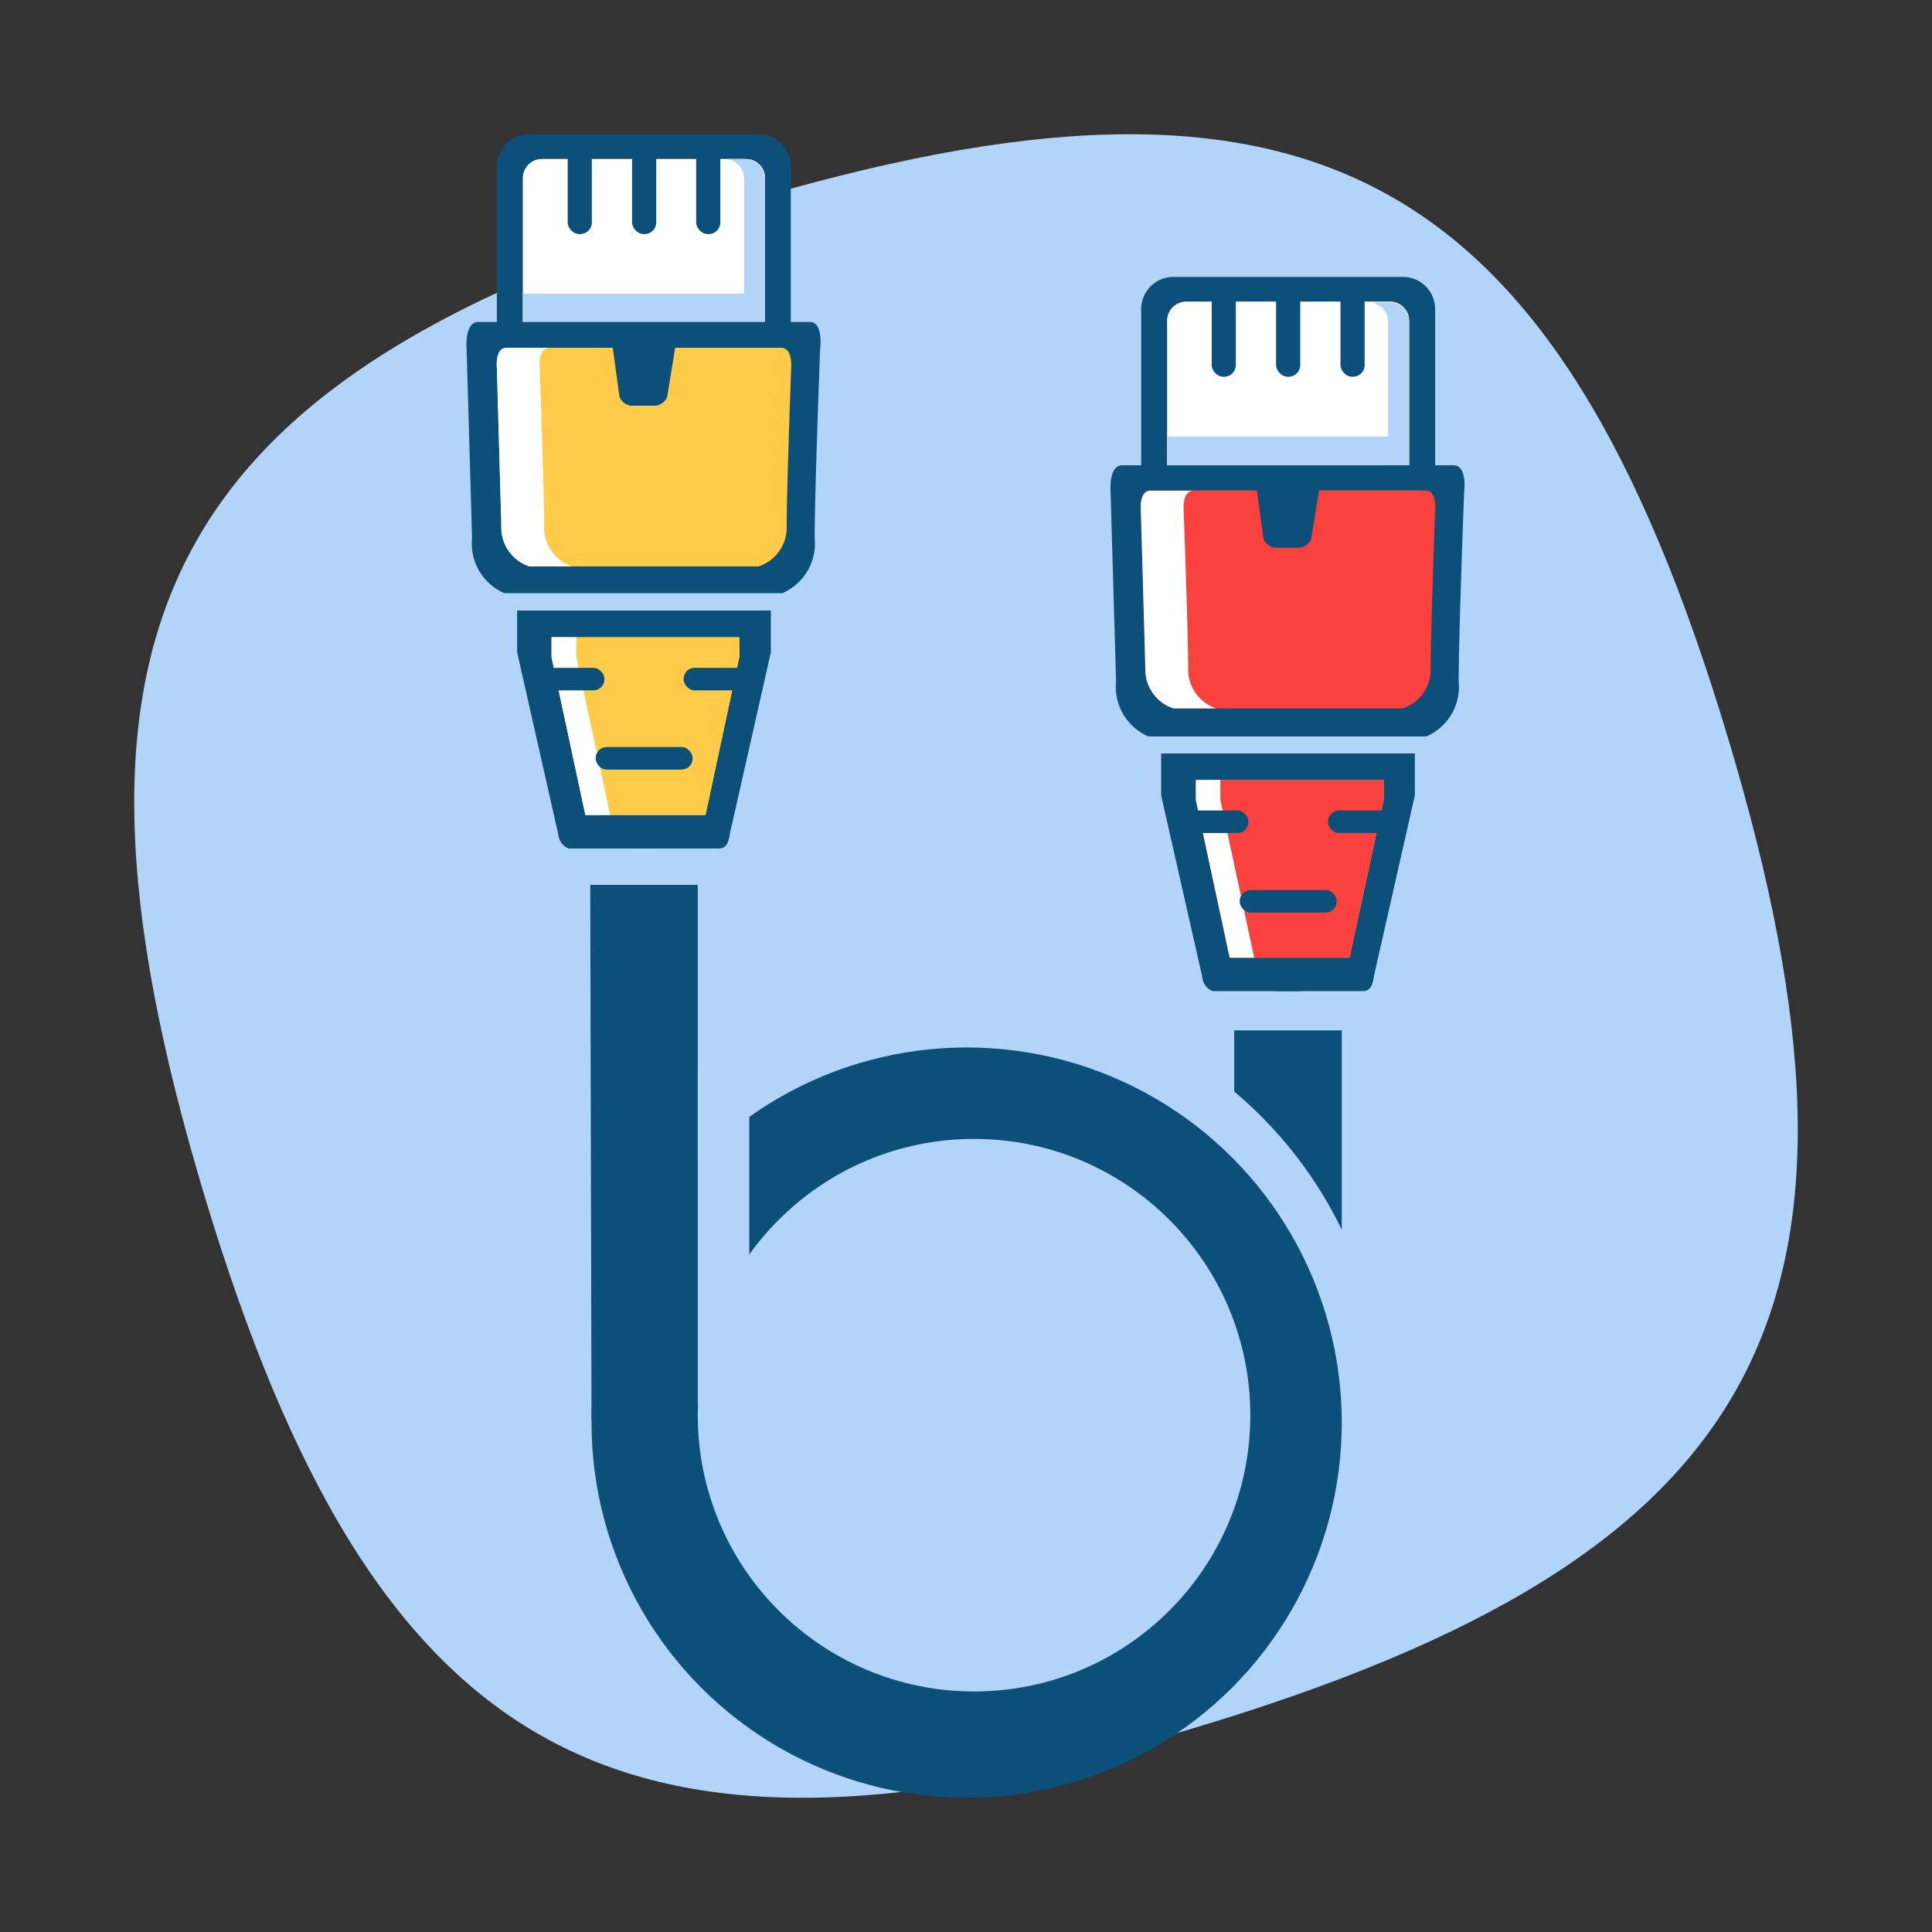 <svg xmlns="http://www.w3.org/2000/svg" width="60" height="60" viewBox="0 0 60 60"><rect x="0" y="0" width="60" height="60" fill="#333333" stroke="none"/><title>Icon IT Infastructure</title><path d="M22.9,6.34C5.14,11.66,1,19.34,6.34,37.1S19.34,59,37.1,53.66,59,40.66,53.66,22.9,40.66,1,22.9,6.34Z" fill="#b2d4f9"/><path d="M16.43,4.17h7.13a1,1,0,0,1,1,1v9.41a2,2,0,0,1-2,2H16.43a1,1,0,0,1-1-1V5.17A1,1,0,0,1,16.43,4.17Z" fill="#0c507a"/><path d="M16.83,4.94h6.34a0.59,0.59,0,0,1,.59.59v8.71a1.57,1.57,0,0,1-1.57,1.57H16.83a0.59,0.59,0,0,1-.59-0.59V5.53A0.59,0.59,0,0,1,16.83,4.94Z" fill="#ffcb48"/><path d="M16.83,4.94h6.34a0.59,0.59,0,0,1,.59.59v8.71a1.57,1.57,0,0,1-1.57,1.57H16.83a0.59,0.59,0,0,1-.59-0.59V5.53A0.59,0.59,0,0,1,16.83,4.94Z" fill="#fff"/><rect x="17.63" y="4.56" width="0.75" height="2.71" rx="0.36" ry="0.36" fill="#0c507a"/><rect x="19.63" y="4.56" width="0.75" height="2.71" rx="0.36" ry="0.36" fill="#0c507a"/><rect x="21.62" y="4.56" width="0.75" height="2.71" rx="0.36" ry="0.36" fill="#0c507a"/><path d="M23.11,14.17V5.55a0.61,0.61,0,0,0-.61-0.61h0.65a0.61,0.61,0,0,1,.61.61v8.62c0,0.34-.28,1.64-0.61,1.64H22.49C22.83,15.81,23.11,14.51,23.11,14.17Z" fill="#b2d4f9"/><rect x="16.24" y="9.13" width="7.16" height="0.89" transform="translate(39.64 19.14) rotate(-180)" fill="#b2d4f9"/><polygon points="21.51 18.96 16.06 18.96 16.06 20.26 17.36 26.01 21.51 26.01 21.51 18.96" fill="#0c507a"/><polygon points="18.48 18.96 23.94 18.96 23.94 20.26 22.64 26.01 18.48 26.01 18.48 18.96" fill="#0c507a"/><polygon points="20.04 19.79 18.79 19.79 17.13 19.79 17.13 20.41 18.18 25.31 18.79 25.31 20.04 25.31 21.91 25.31 22.96 20.41 22.96 19.79 20.04 19.79" fill="#ffcb48"/><polygon points="20.04 19.79 18.79 19.79 17.13 19.79 17.13 20.41 18.18 25.31 18.79 25.31 20.04 25.31 21.91 25.31 22.96 20.41 22.96 19.79 20.04 19.79" fill="#ffcb48"/><polygon points="17.9 19.79 17.13 19.79 17.13 20.41 18.18 25.31 18.79 25.31 18.95 25.31 17.9 20.41 17.9 19.79" fill="#fff"/><rect x="16.6" y="20.74" width="2.17" height="0.7" rx="0.34" ry="0.34" fill="#0c507a"/><rect x="21.23" y="20.74" width="2.17" height="0.7" rx="0.34" ry="0.34" fill="#0c507a"/><rect x="18.5" y="23.2" width="3.01" height="0.7" rx="0.34" ry="0.34" fill="#0c507a"/><path d="M17.34,25.88a0.5,0.5,0,0,0,.32.47h2.71V25.9Z" fill="#0c507a"/><path d="M22.66,25.88s0,0.47-.32.47H19.63V25.9Z" fill="#0c507a"/><path d="M25.15,10H14.85c-0.43,0-.36.83-0.36,0.83s0.13,4.45.17,5.88a1.68,1.68,0,0,0,1,1.71H24.3a1.68,1.68,0,0,0,1-1.71c0-1.43.17-5.88,0.17-5.88S25.58,10,25.15,10Z" fill="#0c507a"/><path d="M24.27,10.8H15.73c-0.36,0-.3.61-0.3,0.61s0.11,3.85.14,4.91a1.27,1.27,0,0,0,.87,1.27h7.12a1.27,1.27,0,0,0,.87-1.27c0-1.06.14-4.91,0.14-4.91S24.62,10.81,24.27,10.8Z" fill="#ffcb48"/><path d="M16.9,16.32c0-1.06-.14-4.91-0.14-4.91s-0.06-.6.3-0.61H15.73c-0.36,0-.3.61-0.3,0.61s0.11,3.85.14,4.91a1.27,1.27,0,0,0,.87,1.27h1.33A1.27,1.27,0,0,1,16.9,16.32Z" fill="#fff"/><path d="M20,10.39h0l-1,.2,0.24,1.74a0.45,0.45,0,0,0,.36.27h0.76a0.45,0.45,0,0,0,.36-0.27L21,10.6Z" fill="#0c507a"/><path d="M36.44,8.6h7.13a1,1,0,0,1,1,1V19a2,2,0,0,1-2,2H36.44a1,1,0,0,1-1-1V9.61A1,1,0,0,1,36.44,8.6Z" fill="#0c507a"/><path d="M36.83,9.37h6.34a0.59,0.59,0,0,1,.59.59v9.69a0.59,0.59,0,0,1-.59.59H37.82a1.57,1.57,0,0,1-1.57-1.57V10A0.59,0.59,0,0,1,36.83,9.37Z" fill="#ffcb48"/><path d="M36.83,9.37h6.34a0.59,0.59,0,0,1,.59.59v9.69a0.59,0.59,0,0,1-.59.59H37.82a1.57,1.57,0,0,1-1.57-1.57V10A0.59,0.59,0,0,1,36.83,9.37Z" fill="#fff"/><rect x="37.63" y="8.99" width="0.75" height="2.71" rx="0.36" ry="0.36" fill="#0c507a"/><rect x="39.63" y="8.99" width="0.75" height="2.71" rx="0.36" ry="0.36" fill="#0c507a"/><rect x="41.63" y="8.99" width="0.75" height="2.71" rx="0.36" ry="0.36" fill="#0c507a"/><path d="M43.11,18.61V10a0.61,0.61,0,0,0-.61-0.61h0.65a0.61,0.61,0,0,1,.61.61v8.62c0,0.34-.28,1.64-0.61,1.64H42.5C42.83,20.24,43.11,18.94,43.11,18.61Z" fill="#b2d4f9"/><rect x="36.24" y="13.56" width="7.16" height="0.89" transform="translate(79.65 28.01) rotate(-180)" fill="#b2d4f9"/><polygon points="41.52 23.4 36.06 23.4 36.06 24.7 37.36 30.44 41.52 30.44 41.52 23.4" fill="#0c507a"/><polygon points="38.49 23.4 43.94 23.4 43.94 24.7 42.64 30.44 38.49 30.44 38.49 23.4" fill="#0c507a"/><polygon points="40.04 24.22 38.79 24.22 37.14 24.22 37.14 24.85 38.19 29.74 38.79 29.74 40.04 29.74 41.91 29.74 42.97 24.85 42.97 24.22 40.04 24.22" fill="#ffcb48"/><polygon points="40.04 24.22 38.79 24.22 37.14 24.22 37.14 24.85 38.19 29.74 38.79 29.74 40.04 29.74 41.91 29.74 42.97 24.85 42.97 24.22 40.04 24.22" fill="#f9423e"/><polygon points="37.9 24.22 37.14 24.22 37.14 24.85 38.19 29.74 38.79 29.74 38.95 29.74 37.9 24.85 37.9 24.22" fill="#fff"/><rect x="36.6" y="25.17" width="2.17" height="0.7" rx="0.34" ry="0.34" fill="#0c507a"/><rect x="41.24" y="25.17" width="2.17" height="0.7" rx="0.34" ry="0.34" fill="#0c507a"/><rect x="38.5" y="27.64" width="3.01" height="0.7" rx="0.34" ry="0.34" fill="#0c507a"/><path d="M37.34,30.31a0.5,0.5,0,0,0,.32.47h2.71V30.34Z" fill="#0c507a"/><path d="M42.66,30.31s0,0.47-.32.47H39.63V30.34Z" fill="#0c507a"/><path d="M45.15,14.45H34.85c-0.43,0-.36.83-0.36,0.83s0.13,4.45.17,5.88a1.68,1.68,0,0,0,1,1.71H44.3a1.68,1.68,0,0,0,1-1.71c0-1.43.17-5.88,0.17-5.88S45.58,14.47,45.15,14.45Z" fill="#0c507a"/><path d="M44.27,15.23H35.73c-0.36,0-.3.61-0.3,0.61s0.11,3.85.14,4.91A1.27,1.27,0,0,0,36.44,22h7.12a1.27,1.27,0,0,0,.87-1.27c0-1.06.14-4.91,0.14-4.91S44.63,15.24,44.27,15.23Z" fill="#f9423e"/><path d="M36.9,20.76c0-1.06-.14-4.91-0.14-4.91s-0.06-.6.3-0.61H35.73c-0.36,0-.3.61-0.3,0.61s0.11,3.85.14,4.91A1.27,1.27,0,0,0,36.44,22h1.33A1.27,1.27,0,0,1,36.9,20.76Z" fill="#fff"/><path d="M40,14.83h0L39,15l0.24,1.74a0.45,0.45,0,0,0,.36.27h0.76a0.45,0.45,0,0,0,.36-0.27L41,15Z" fill="#0c507a"/><polygon points="21.67 46.4 18.37 44.1 18.33 27.48 21.67 27.48 21.67 46.4" fill="#0c507a"/><circle cx="30.02" cy="44.18" r="11.65" fill="#0c507a"/><path d="M41.67,38.19V32H38.33v1.9A13,13,0,0,1,41.67,38.19Z" fill="#0c507a"/><circle cx="30.25" cy="43.95" r="8.58" fill="#b2d4f9"/><polygon points="23.27 44.88 21.67 43.58 21.67 33.24 23.27 33.24 23.27 44.88" fill="#b2d4f9"/></svg>